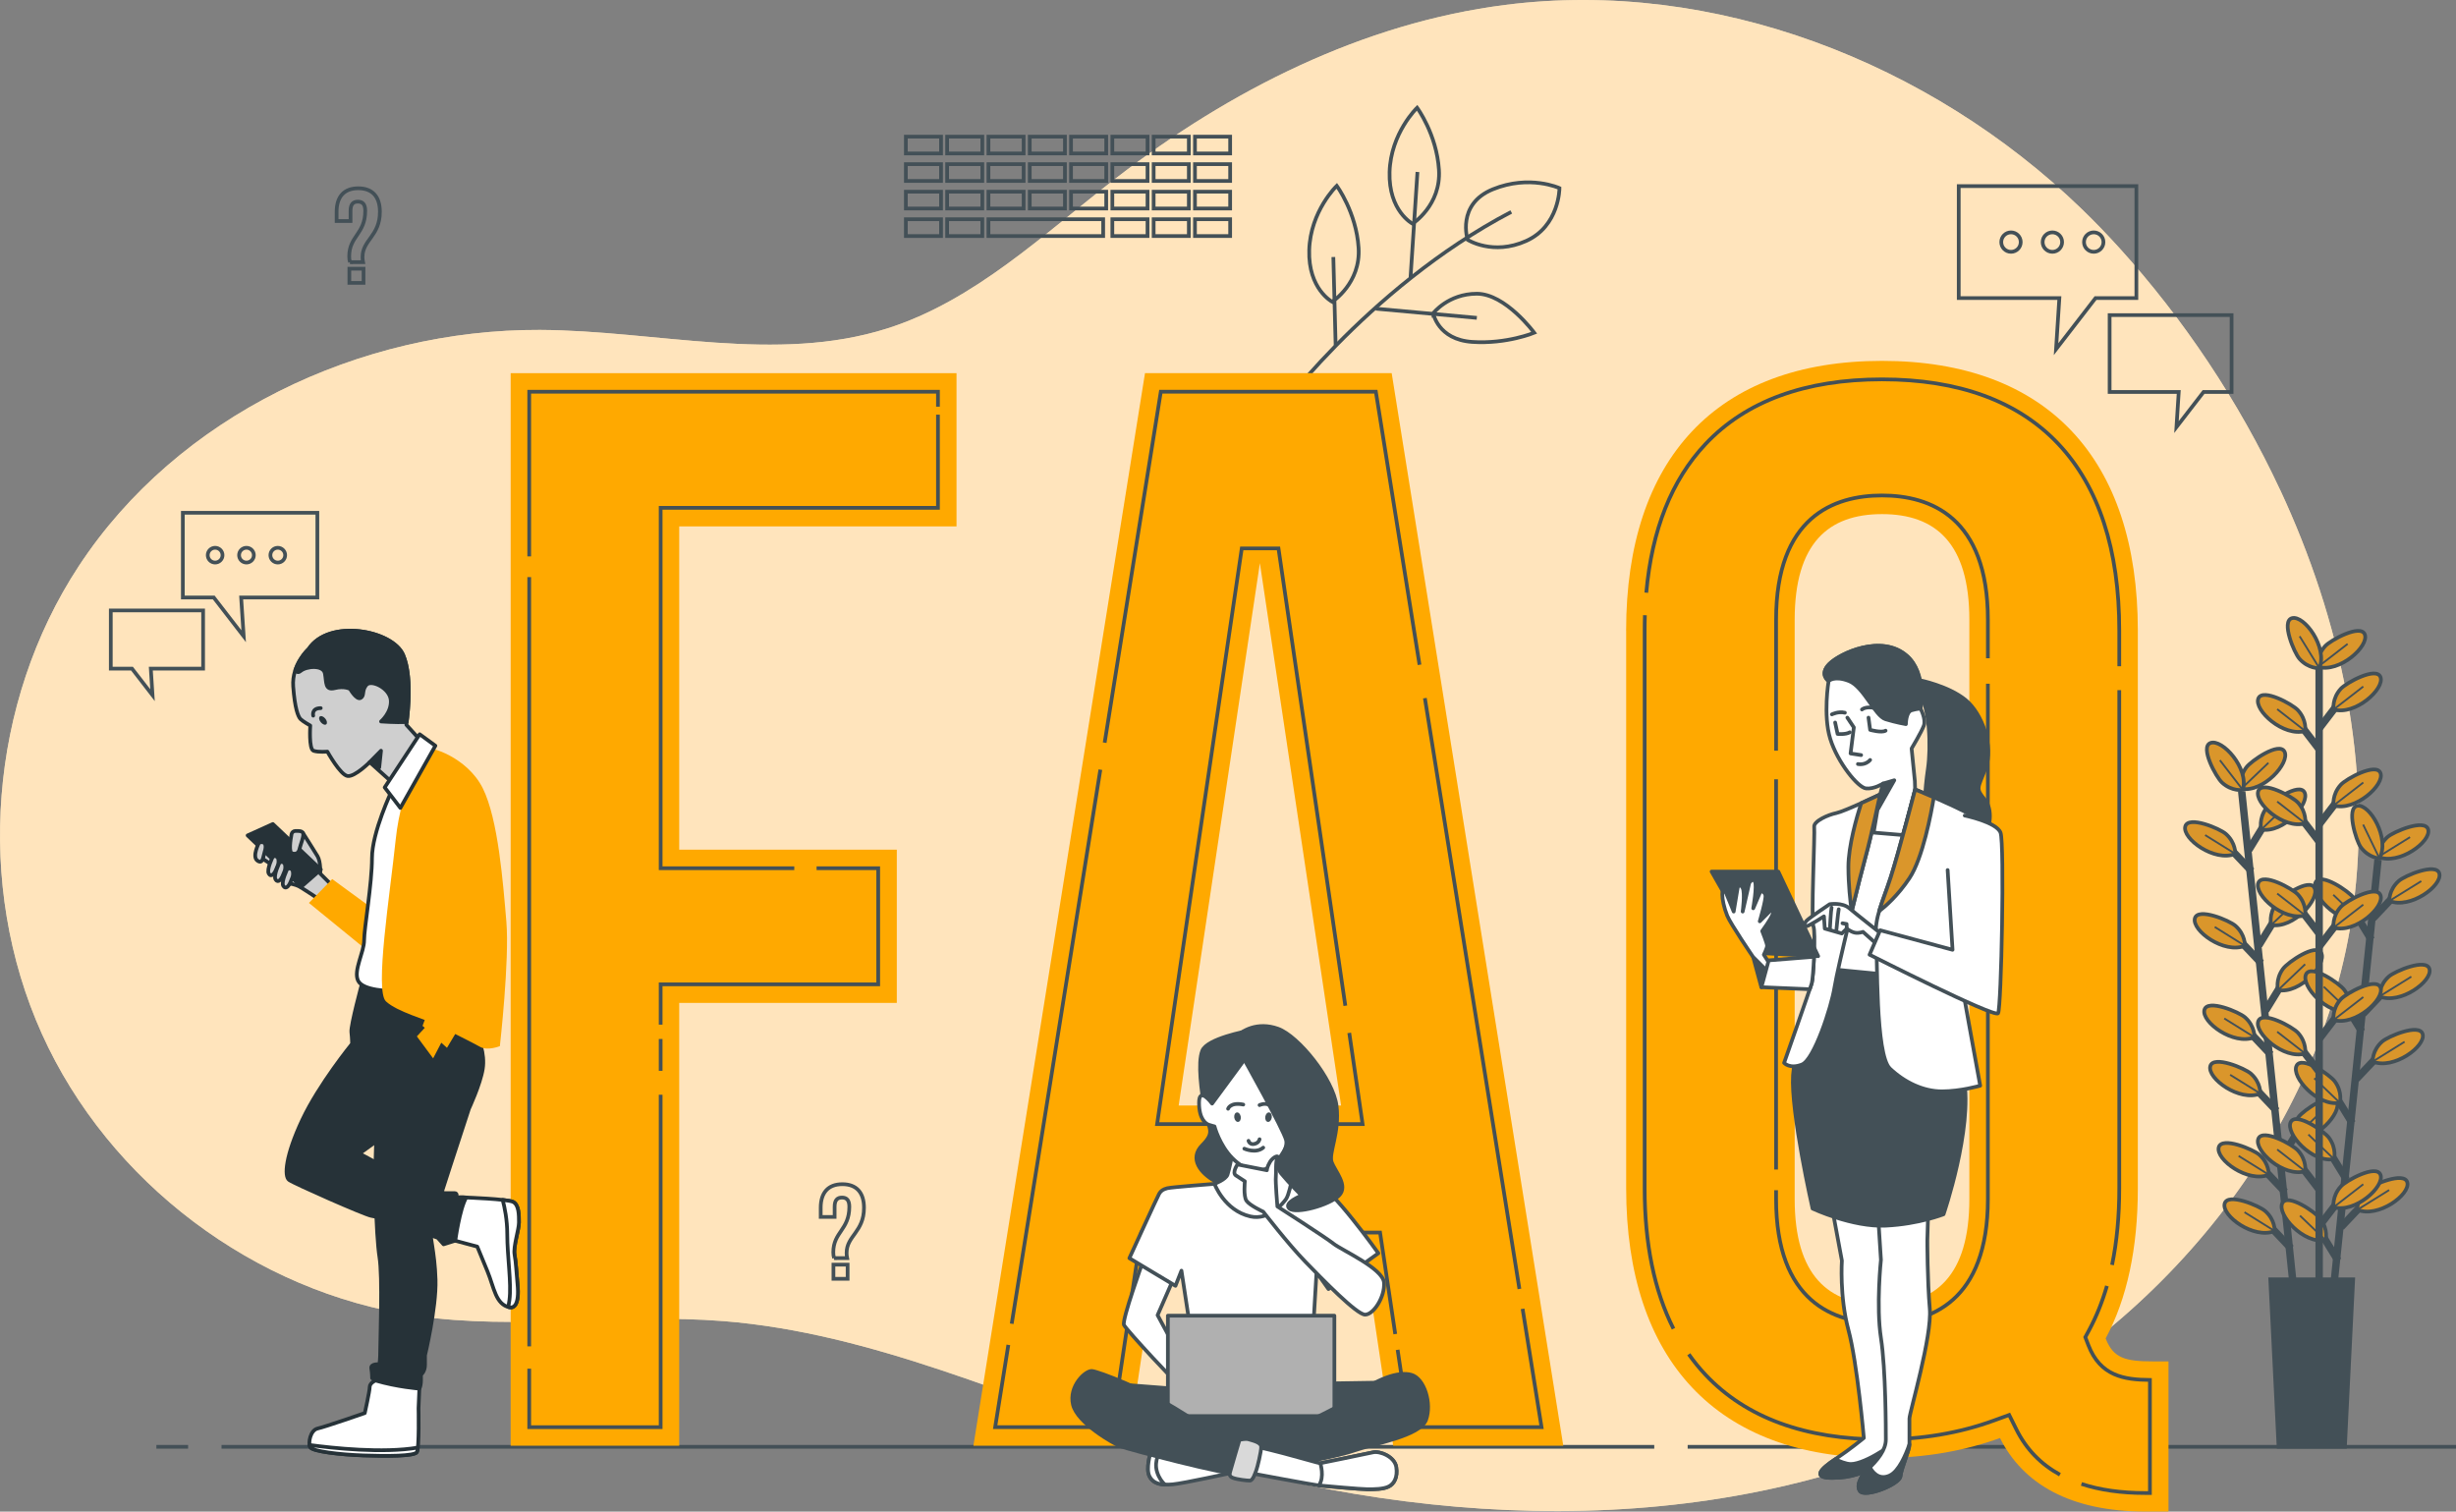 <?xml version="1.0" encoding="UTF-8"?>
<svg id="Layer_2" data-name="Layer 2" xmlns="http://www.w3.org/2000/svg" viewBox="0 0 661.68 407.22">
  <rect x="0" y="0" width="661.68" height="407.22" fill="#808080" stroke="none"/>
  <defs>
    <style>
      .cls-1, .cls-2, .cls-3, .cls-4, .cls-5, .cls-6, .cls-7, .cls-8, .cls-9, .cls-10, .cls-11 {
        stroke: #435057;
      }

      .cls-1, .cls-2, .cls-6, .cls-7, .cls-8, .cls-12, .cls-13, .cls-14, .cls-10, .cls-15 {
        stroke-linecap: round;
        stroke-linejoin: round;
      }

      .cls-1, .cls-3 {
        fill: #da962b;
      }

      .cls-2, .cls-16, .cls-11 {
        fill: #435057;
      }

      .cls-3, .cls-4, .cls-5, .cls-9, .cls-11 {
        stroke-miterlimit: 10;
      }

      .cls-4 {
        stroke-width: 2px;
      }

      .cls-4, .cls-5, .cls-6, .cls-9, .cls-14 {
        fill: none;
      }

      .cls-5 {
        stroke-width: .5px;
      }

      .cls-7 {
        fill: #d9d9d9;
      }

      .cls-8 {
        fill: #b0b0b0;
      }

      .cls-17 {
        opacity: .7;
      }

      .cls-17, .cls-18 {
        fill: #ffe5bd;
      }

      .cls-12, .cls-13, .cls-14, .cls-15 {
        stroke: #263238;
      }

      .cls-12, .cls-10 {
        fill: #fff;
      }

      .cls-13 {
        fill: #cfcfcf;
      }

      .cls-15, .cls-19 {
        fill: #263238;
      }

      .cls-20 {
        fill: #ffa900;
      }
    </style>
  </defs>
  <g id="Background_Simple" data-name="Background Simple">
    <g>
      <path class="cls-18" d="m614.3,131.99c-11.18-23.98-26.12-46.19-43.19-65.05-3.34-3.69-6.79-7.28-10.37-10.73C519.93,16.77,461.84-5.86,405.55,1.32c-38.41,4.9-74.24,22.99-104.88,46.67-19.58,15.13-38.08,33.02-61.66,40.5-29.91,9.49-62.17.54-93.54.39-48.52-.22-97.65,23.1-124.27,63.66-24.1,36.72-27.97,85.87-9.94,125.92,18.03,40.05,57.4,69.72,100.87,76.02,27.37,3.97,55.3-.78,82.87,1.43,40.25,3.23,77.64,21.01,116.08,33.37,69.98,22.5,148.75,26.53,215.3-4.69,54.76-25.69,99.27-78.92,107.56-139.74,5.24-38.48-3.37-77.97-19.63-112.87Z"/>
      <path class="cls-17" d="m614.3,131.99c-11.18-23.98-26.12-46.19-43.19-65.05-3.34-3.69-6.79-7.28-10.37-10.73C519.93,16.77,461.84-5.86,405.55,1.32c-38.41,4.9-74.24,22.99-104.88,46.67-19.58,15.13-38.08,33.02-61.66,40.5-29.91,9.49-62.17.54-93.54.39-48.52-.22-97.65,23.1-124.27,63.66-24.1,36.72-27.97,85.87-9.94,125.92,18.03,40.05,57.4,69.72,100.87,76.02,27.37,3.97,55.3-.78,82.87,1.43,40.25,3.23,77.64,21.01,116.08,33.37,69.98,22.5,148.75,26.53,215.3-4.69,54.76-25.69,99.27-78.92,107.56-139.74,5.24-38.48-3.37-77.97-19.63-112.87Z"/>
    </g>
  </g>
  <g id="Floor">
    <g>
      <line class="cls-9" x1="454.68" y1="389.77" x2="661.68" y2="389.77"/>
      <line class="cls-9" x1="59.68" y1="389.77" x2="445.68" y2="389.77"/>
      <line class="cls-9" x1="42.13" y1="389.77" x2="50.68" y2="389.77"/>
    </g>
  </g>
  <g id="Plants">
    <g>
      <g>
        <line class="cls-4" x1="603.95" y1="213.24" x2="617.87" y2="346.66"/>
        <g>
          <g>
            <line class="cls-4" x1="615.63" y1="321.13" x2="609.31" y2="314.46"/>
            <path class="cls-3" d="m611.23,316.46s.18-2.95-2.51-5.35c-1.62-1.45-10.15-5.03-10.96-2.03-.88,3.27,7.85,9.68,13.47,7.39Z"/>
            <line class="cls-5" x1="611.23" y1="316.46" x2="603.11" y2="311.4"/>
          </g>
          <g>
            <line class="cls-4" x1="617.21" y1="336.3" x2="610.9" y2="329.63"/>
            <path class="cls-3" d="m612.82,331.63s.18-2.95-2.51-5.35c-1.62-1.45-10.15-5.03-10.96-2.03-.88,3.27,7.85,9.68,13.47,7.39Z"/>
            <line class="cls-5" x1="612.82" y1="331.63" x2="604.7" y2="326.57"/>
          </g>
          <g>
            <line class="cls-4" x1="611.76" y1="284.1" x2="605.45" y2="277.43"/>
            <path class="cls-3" d="m607.37,279.43s.18-2.95-2.51-5.35c-1.62-1.45-10.15-5.03-10.96-2.03-.88,3.27,7.85,9.68,13.47,7.39Z"/>
            <line class="cls-5" x1="607.37" y1="279.43" x2="599.25" y2="274.37"/>
          </g>
          <g>
            <line class="cls-4" x1="613.35" y1="299.27" x2="607.03" y2="292.61"/>
            <path class="cls-3" d="m608.95,294.6s.18-2.95-2.51-5.35c-1.62-1.45-10.15-5.03-10.96-2.03-.88,3.27,7.85,9.68,13.47,7.39Z"/>
            <line class="cls-5" x1="608.95" y1="294.6" x2="600.83" y2="289.55"/>
          </g>
          <g>
            <line class="cls-4" x1="609.19" y1="259.45" x2="602.88" y2="252.78"/>
            <path class="cls-3" d="m604.8,254.78s.18-2.95-2.51-5.35c-1.62-1.45-10.15-5.03-10.96-2.03-.88,3.27,7.85,9.68,13.47,7.39Z"/>
            <line class="cls-5" x1="604.8" y1="254.78" x2="596.68" y2="249.72"/>
          </g>
          <g>
            <line class="cls-4" x1="606.61" y1="234.69" x2="600.29" y2="228.03"/>
            <path class="cls-3" d="m602.21,230.02s.18-2.95-2.51-5.35c-1.62-1.45-10.15-5.03-10.96-2.03-.88,3.27,7.85,9.68,13.47,7.39Z"/>
            <line class="cls-5" x1="602.21" y1="230.02" x2="594.09" y2="224.97"/>
          </g>
          <g>
            <line class="cls-4" x1="614.57" y1="312.15" x2="619.37" y2="304.32"/>
            <path class="cls-3" d="m617.9,306.67s-.79-2.85,1.35-5.76c1.29-1.75,8.89-7.02,10.3-4.25,1.54,3.01-5.68,11.09-11.65,10.01Z"/>
            <line class="cls-5" x1="617.9" y1="306.67" x2="625.21" y2="299.69"/>
          </g>
          <g>
            <line class="cls-4" x1="610.4" y1="272.22" x2="615.2" y2="264.39"/>
            <path class="cls-3" d="m613.73,266.74s-.79-2.85,1.35-5.76c1.29-1.75,8.89-7.02,10.3-4.25,1.54,3.01-5.68,11.09-11.65,10.01Z"/>
            <line class="cls-5" x1="613.73" y1="266.74" x2="621.04" y2="259.76"/>
          </g>
          <g>
            <line class="cls-4" x1="608.57" y1="254.67" x2="613.37" y2="246.84"/>
            <path class="cls-3" d="m611.9,249.19s-.79-2.85,1.35-5.76c1.29-1.75,8.89-7.02,10.3-4.25,1.54,3.01-5.68,11.09-11.65,10.01Z"/>
            <line class="cls-5" x1="611.9" y1="249.19" x2="619.21" y2="242.21"/>
          </g>
          <g>
            <line class="cls-4" x1="605.88" y1="228.95" x2="610.68" y2="221.12"/>
            <path class="cls-3" d="m609.22,223.47s-.79-2.85,1.35-5.76c1.29-1.75,8.89-7.02,10.3-4.25,1.54,3.01-5.68,11.09-11.65,10.01Z"/>
            <line class="cls-5" x1="609.22" y1="223.47" x2="616.53" y2="216.48"/>
            <path class="cls-3" d="m603.83,212.5s-.79-2.85,1.35-5.76c1.29-1.75,8.89-7.02,10.3-4.25,1.54,3.01-5.68,11.09-11.65,10.01Z"/>
            <line class="cls-5" x1="603.83" y1="212.5" x2="611.14" y2="205.51"/>
            <path class="cls-3" d="m604.25,212.8s-2.92.48-5.58-1.95c-1.61-1.46-6.05-9.58-3.15-10.69,3.16-1.21,10.44,6.81,8.73,12.64Z"/>
            <line class="cls-5" x1="604.25" y1="212.8" x2="598.07" y2="204.8"/>
          </g>
        </g>
      </g>
      <g>
        <line class="cls-4" x1="640.67" y1="231.61" x2="626.83" y2="365.04"/>
        <g>
          <g>
            <line class="cls-4" x1="629.89" y1="339.6" x2="625.08" y2="331.77"/>
            <path class="cls-3" d="m626.55,334.12s.78-2.85-1.36-5.76c-1.29-1.75-8.89-7.02-10.3-4.24-1.53,3.02,5.69,11.09,11.66,10Z"/>
            <line class="cls-5" x1="626.55" y1="334.12" x2="619.65" y2="327.5"/>
          </g>
          <g>
            <line class="cls-4" x1="633.73" y1="302.57" x2="628.93" y2="294.74"/>
            <path class="cls-3" d="m630.39,297.09s.78-2.85-1.36-5.76c-1.29-1.75-8.89-7.02-10.3-4.24-1.53,3.02,5.69,11.09,11.66,10Z"/>
            <line class="cls-5" x1="630.39" y1="297.09" x2="623.49" y2="290.47"/>
          </g>
          <g>
            <line class="cls-4" x1="632.16" y1="317.74" x2="627.35" y2="309.92"/>
            <path class="cls-3" d="m628.82,312.27s.78-2.85-1.36-5.76c-1.29-1.75-8.89-7.02-10.3-4.24-1.53,3.02,5.69,11.09,11.66,10Z"/>
            <line class="cls-5" x1="628.82" y1="312.27" x2="621.91" y2="305.64"/>
          </g>
          <g>
            <line class="cls-4" x1="636.29" y1="277.92" x2="631.48" y2="270.09"/>
            <path class="cls-3" d="m632.95,272.44s.78-2.85-1.36-5.76c-1.29-1.75-8.89-7.02-10.3-4.24-1.53,3.02,5.69,11.09,11.66,10Z"/>
            <line class="cls-5" x1="632.95" y1="272.44" x2="626.05" y2="265.82"/>
          </g>
          <g>
            <line class="cls-4" x1="638.86" y1="253.16" x2="634.05" y2="245.33"/>
            <path class="cls-3" d="m635.52,247.68s.78-2.85-1.36-5.76c-1.29-1.75-8.89-7.02-10.3-4.24-1.53,3.02,5.69,11.09,11.66,10Z"/>
            <line class="cls-5" x1="635.52" y1="247.68" x2="628.62" y2="241.06"/>
          </g>
          <g>
            <line class="cls-4" x1="630.7" y1="330.59" x2="637.01" y2="323.92"/>
            <path class="cls-3" d="m635.09,325.92s-.18-2.95,2.51-5.36c1.62-1.45,10.14-5.04,10.96-2.04.88,3.27-7.84,9.69-13.46,7.39Z"/>
            <line class="cls-5" x1="635.09" y1="325.92" x2="643.68" y2="320.59"/>
          </g>
          <g>
            <line class="cls-4" x1="634.84" y1="290.66" x2="641.15" y2="283.99"/>
            <path class="cls-3" d="m639.23,285.99s-.18-2.95,2.51-5.36c1.62-1.45,10.14-5.04,10.96-2.04.88,3.27-7.84,9.69-13.46,7.39Z"/>
            <line class="cls-5" x1="639.23" y1="285.99" x2="647.83" y2="280.65"/>
          </g>
          <g>
            <line class="cls-4" x1="636.66" y1="273.11" x2="642.97" y2="266.44"/>
            <path class="cls-3" d="m641.06,268.44s-.18-2.95,2.51-5.36c1.62-1.45,10.14-5.04,10.96-2.04.88,3.27-7.84,9.69-13.46,7.39Z"/>
            <line class="cls-5" x1="641.06" y1="268.44" x2="649.65" y2="263.11"/>
          </g>
          <g>
            <line class="cls-4" x1="639.33" y1="247.38" x2="645.64" y2="240.71"/>
            <path class="cls-3" d="m643.72,242.71s-.18-2.95,2.51-5.36c1.62-1.45,10.14-5.04,10.96-2.04.88,3.27-7.84,9.69-13.46,7.39Z"/>
            <line class="cls-5" x1="643.72" y1="242.71" x2="652.32" y2="237.38"/>
            <path class="cls-3" d="m640.71,230.86s-.18-2.95,2.51-5.36c1.62-1.45,10.14-5.04,10.96-2.04.88,3.27-7.84,9.69-13.46,7.39Z"/>
            <line class="cls-5" x1="640.71" y1="230.86" x2="649.3" y2="225.53"/>
            <path class="cls-3" d="m641.06,231.25s-2.95-.13-5.06-3.06c-1.27-1.76-3.95-10.62-.88-11.11,3.34-.53,8.81,8.81,5.94,14.17Z"/>
            <line class="cls-5" x1="641.06" y1="231.25" x2="636.66" y2="222.14"/>
          </g>
        </g>
      </g>
      <line class="cls-4" x1="624.81" y1="177.28" x2="624.81" y2="346.01"/>
      <g>
        <g>
          <line class="cls-4" x1="624.94" y1="320.64" x2="619.35" y2="313.36"/>
          <path class="cls-3" d="m621.05,315.54s.49-2.91-1.94-5.59c-1.46-1.61-9.57-6.06-10.69-3.16-1.21,3.16,6.8,10.44,12.63,8.74Z"/>
          <line class="cls-5" x1="621.05" y1="315.54" x2="613.51" y2="309.67"/>
        </g>
        <g>
          <line class="cls-4" x1="624.94" y1="288.93" x2="619.35" y2="281.65"/>
          <path class="cls-3" d="m621.05,283.83s.49-2.91-1.94-5.59c-1.46-1.61-9.57-6.06-10.69-3.16-1.21,3.16,6.8,10.44,12.63,8.74Z"/>
          <line class="cls-5" x1="621.05" y1="283.83" x2="613.51" y2="277.96"/>
        </g>
        <g>
          <line class="cls-4" x1="624.94" y1="251.7" x2="619.35" y2="244.42"/>
          <path class="cls-3" d="m621.05,246.6s.49-2.91-1.94-5.59c-1.46-1.61-9.57-6.06-10.69-3.16-1.21,3.16,6.8,10.44,12.63,8.74Z"/>
          <line class="cls-5" x1="621.05" y1="246.6" x2="613.51" y2="240.73"/>
        </g>
        <g>
          <line class="cls-4" x1="624.94" y1="226.92" x2="619.35" y2="219.63"/>
          <path class="cls-3" d="m621.05,221.82s.49-2.91-1.94-5.59c-1.46-1.61-9.57-6.06-10.69-3.16-1.21,3.16,6.8,10.44,12.63,8.74Z"/>
          <line class="cls-5" x1="621.05" y1="221.82" x2="613.51" y2="215.95"/>
        </g>
        <g>
          <line class="cls-4" x1="624.94" y1="202.03" x2="619.35" y2="194.74"/>
          <path class="cls-3" d="m621.05,196.93s.49-2.91-1.94-5.59c-1.46-1.61-9.57-6.06-10.69-3.16-1.21,3.16,6.8,10.44,12.63,8.74Z"/>
          <line class="cls-5" x1="621.05" y1="196.93" x2="613.51" y2="191.05"/>
        </g>
        <g>
          <line class="cls-4" x1="624.82" y1="330.32" x2="630.4" y2="323.04"/>
          <path class="cls-3" d="m628.7,325.22s-.49-2.91,1.94-5.59c1.46-1.61,9.57-6.06,10.69-3.16,1.21,3.16-6.8,10.44-12.63,8.74Z"/>
          <line class="cls-5" x1="628.7" y1="325.22" x2="636.7" y2="319.03"/>
        </g>
        <g>
          <line class="cls-4" x1="624.82" y1="279.89" x2="630.4" y2="272.61"/>
          <path class="cls-3" d="m628.7,274.79s-.49-2.91,1.94-5.59c1.46-1.61,9.57-6.06,10.69-3.16,1.21,3.16-6.8,10.44-12.63,8.74Z"/>
          <line class="cls-5" x1="628.7" y1="274.79" x2="636.7" y2="268.6"/>
        </g>
        <g>
          <line class="cls-4" x1="624.82" y1="255" x2="630.4" y2="247.72"/>
          <path class="cls-3" d="m628.7,249.9s-.49-2.91,1.94-5.59c1.46-1.61,9.57-6.06,10.69-3.16,1.21,3.16-6.8,10.44-12.63,8.74Z"/>
          <line class="cls-5" x1="628.7" y1="249.9" x2="636.7" y2="243.71"/>
        </g>
        <g>
          <line class="cls-4" x1="624.82" y1="222.1" x2="630.4" y2="214.82"/>
          <path class="cls-3" d="m628.7,217s-.49-2.91,1.94-5.59c1.46-1.61,9.57-6.06,10.69-3.16,1.21,3.16-6.8,10.44-12.63,8.74Z"/>
          <line class="cls-5" x1="628.7" y1="217" x2="636.7" y2="210.81"/>
        </g>
        <g>
          <line class="cls-4" x1="624.82" y1="196.24" x2="630.4" y2="188.95"/>
          <path class="cls-3" d="m628.7,191.14s-.49-2.91,1.94-5.59c1.46-1.61,9.57-6.06,10.69-3.16,1.21,3.16-6.8,10.44-12.63,8.74Z"/>
          <line class="cls-5" x1="628.7" y1="191.14" x2="636.7" y2="184.95"/>
          <path class="cls-3" d="m624.48,179.66s-.49-2.91,1.94-5.59c1.46-1.61,9.57-6.06,10.69-3.16,1.21,3.16-6.8,10.44-12.63,8.74Z"/>
          <line class="cls-5" x1="624.48" y1="179.66" x2="632.48" y2="173.47"/>
          <path class="cls-3" d="m624.87,180.01s-2.95.18-5.35-2.52c-1.45-1.62-5.02-10.15-2.02-10.96,3.27-.88,9.67,7.86,7.37,13.48Z"/>
          <line class="cls-5" x1="624.87" y1="180.01" x2="619.56" y2="171.41"/>
        </g>
      </g>
      <polygon class="cls-11" points="631.75 389.77 613.88 389.77 611.64 344.64 633.98 344.64 631.75 389.77"/>
    </g>
  </g>
  <g id="Graphics">
    <g>
      <g>
        <rect class="cls-9" x="244.05" y="36.81" width="9.48" height="4.53"/>
        <rect class="cls-9" x="255.17" y="36.81" width="9.48" height="4.53"/>
        <rect class="cls-9" x="266.3" y="36.81" width="9.48" height="4.53"/>
        <rect class="cls-9" x="277.43" y="36.81" width="9.48" height="4.53"/>
        <rect class="cls-9" x="288.55" y="36.81" width="9.48" height="4.53"/>
        <rect class="cls-9" x="299.68" y="36.81" width="9.48" height="4.53"/>
        <rect class="cls-9" x="310.81" y="36.81" width="9.48" height="4.53"/>
        <rect class="cls-9" x="321.94" y="36.81" width="9.48" height="4.53"/>
        <rect class="cls-9" x="244.05" y="44.22" width="9.48" height="4.53"/>
        <rect class="cls-9" x="255.17" y="44.22" width="9.48" height="4.53"/>
        <rect class="cls-9" x="266.3" y="44.22" width="9.48" height="4.53"/>
        <rect class="cls-9" x="277.43" y="44.22" width="9.48" height="4.53"/>
        <rect class="cls-9" x="288.55" y="44.22" width="9.48" height="4.53"/>
        <rect class="cls-9" x="299.68" y="44.22" width="9.48" height="4.53"/>
        <rect class="cls-9" x="310.81" y="44.22" width="9.48" height="4.53"/>
        <rect class="cls-9" x="321.94" y="44.22" width="9.48" height="4.53"/>
        <rect class="cls-9" x="244.05" y="51.64" width="9.48" height="4.53"/>
        <rect class="cls-9" x="255.17" y="51.64" width="9.48" height="4.53"/>
        <rect class="cls-9" x="266.3" y="51.64" width="9.48" height="4.53"/>
        <rect class="cls-9" x="277.43" y="51.64" width="9.48" height="4.53"/>
        <rect class="cls-9" x="288.55" y="51.64" width="9.48" height="4.53"/>
        <rect class="cls-9" x="299.68" y="51.64" width="9.48" height="4.53"/>
        <rect class="cls-9" x="310.81" y="51.64" width="9.48" height="4.53"/>
        <rect class="cls-9" x="321.94" y="51.64" width="9.48" height="4.53"/>
        <rect class="cls-9" x="244.05" y="59.06" width="9.48" height="4.53"/>
        <rect class="cls-9" x="255.17" y="59.06" width="9.48" height="4.53"/>
        <rect class="cls-9" x="266.3" y="59.06" width="30.91" height="4.53"/>
        <rect class="cls-9" x="299.68" y="59.06" width="9.48" height="4.53"/>
        <rect class="cls-9" x="310.81" y="59.06" width="9.48" height="4.53"/>
        <rect class="cls-9" x="321.94" y="59.06" width="9.48" height="4.53"/>
      </g>
      <g>
        <path class="cls-9" d="m342.11,113.71s25.74-36.03,65.04-56.62"/>
        <line class="cls-9" x1="380.01" y1="74.87" x2="381.88" y2="46.33"/>
        <line class="cls-9" x1="370.66" y1="83.16" x2="397.88" y2="85.63"/>
        <path class="cls-9" d="m380.56,60.27s-6.49-3.4-6.19-13.92c.31-10.51,7.42-17.32,7.42-17.32,0,0,5.26,7.11,5.88,16.7.62,9.59-7.11,14.53-7.11,14.53Z"/>
        <path class="cls-9" d="m358.91,81.3s-6.49-3.4-6.19-13.92c.31-10.51,7.42-17.32,7.42-17.32,0,0,5.26,7.11,5.88,16.7s-7.11,14.53-7.11,14.53Z"/>
        <path class="cls-9" d="m386.13,84.39s4.02-5.26,11.75-5.26,15.46,10.51,15.46,10.51c0,0-7.42,3.09-16.7,2.47-9.28-.62-10.51-7.73-10.51-7.73Z"/>
        <path class="cls-9" d="m395.4,64.6s-3.09-9.59,6.8-13.61c9.9-4.02,17.94-.31,17.94-.31,0,0,0,10.21-8.97,14.23-8.97,4.02-15.77-.31-15.77-.31Z"/>
        <line class="cls-9" x1="359.84" y1="93.05" x2="359.22" y2="69.24"/>
      </g>
      <g>
        <polygon class="cls-9" points="575.57 50.14 527.71 50.14 527.71 80.3 554.82 80.3 553.93 94.07 564.57 80.3 575.57 80.3 575.57 50.14"/>
        <polygon class="cls-9" points="601.22 84.89 568.36 84.89 568.36 105.6 586.98 105.6 586.37 115.05 593.67 105.6 601.22 105.6 601.22 84.89"/>
        <g>
          <path class="cls-9" d="m544.41,65.22c0,1.45-1.17,2.62-2.62,2.62s-2.62-1.17-2.62-2.62,1.17-2.62,2.62-2.62,2.62,1.17,2.62,2.62Z"/>
          <path class="cls-9" d="m555.56,65.22c0,1.45-1.17,2.62-2.62,2.62s-2.62-1.17-2.62-2.62,1.17-2.62,2.62-2.62,2.62,1.17,2.62,2.62Z"/>
          <path class="cls-9" d="m566.7,65.22c0,1.45-1.17,2.62-2.62,2.62s-2.62-1.17-2.62-2.62,1.17-2.62,2.62-2.62,2.62,1.17,2.62,2.62Z"/>
        </g>
      </g>
      <g>
        <polygon class="cls-9" points="49.26 138.14 85.5 138.14 85.5 160.97 64.97 160.97 65.65 171.4 57.59 160.97 49.26 160.97 49.26 138.14"/>
        <polygon class="cls-9" points="29.85 164.45 54.72 164.45 54.72 180.13 40.63 180.13 41.09 187.28 35.56 180.13 29.85 180.13 29.85 164.45"/>
        <g>
          <circle class="cls-9" cx="74.84" cy="149.56" r="1.99"/>
          <circle class="cls-9" cx="66.4" cy="149.56" r="1.99"/>
          <circle class="cls-9" cx="57.96" cy="149.56" r="1.99"/>
        </g>
      </g>
      <path class="cls-9" d="m94.3,70.63c-.14-.43-.22-.9-.22-1.55,0-5.51,4.32-6.01,4.32-12.28,0-1.8-.72-2.48-1.98-2.48s-1.98.68-1.98,2.48v2.74h-3.75v-2.48c0-4.03,1.98-6.34,5.83-6.34s5.83,2.3,5.83,6.34c0,6.55-4.68,7.56-4.68,12.17,0,.47.04.94.14,1.4h-3.53Zm3.64,1.76v3.82h-3.82v-3.82h3.82Z"/>
      <path class="cls-9" d="m224.72,338.93c-.14-.43-.22-.9-.22-1.55,0-5.51,4.32-6.01,4.32-12.28,0-1.8-.72-2.48-1.98-2.48s-1.98.68-1.98,2.48v2.74h-3.75v-2.48c0-4.03,1.98-6.34,5.83-6.34s5.83,2.3,5.83,6.34c0,6.55-4.68,7.56-4.68,12.17,0,.47.04.94.14,1.4h-3.53Zm3.64,1.76v3.82h-3.82v-3.82h3.82Z"/>
    </g>
  </g>
  <g id="Letters">
    <g>
      <path class="cls-20" d="m182.99,228.9h58.62v41.28h-58.62v119.29h-45.41V100.53h120.12v41.28h-74.71v87.1Z"/>
      <polyline class="cls-9" points="252.7 111.71 252.7 136.81 177.99 136.81 177.99 233.9 213.99 233.9"/>
      <polyline class="cls-9" points="142.58 149.89 142.58 105.53 252.7 105.53 252.7 109.56"/>
      <line class="cls-9" x1="142.58" y1="362.71" x2="142.58" y2="155.47"/>
      <polyline class="cls-9" points="177.99 294.92 177.99 384.48 142.58 384.48 142.58 368.72"/>
      <line class="cls-9" x1="177.99" y1="279.9" x2="177.99" y2="288.48"/>
      <polyline class="cls-9" points="220 233.9 236.6 233.9 236.6 265.18 177.99 265.18 177.99 276.04"/>
      <path class="cls-20" d="m421.17,389.47h-45.82l-7.84-52.42h-55.73l-7.84,52.42h-41.69l46.23-288.95h66.46l46.23,288.95Zm-103.61-91.64h43.75l-21.88-146.12-21.88,146.12Z"/>
      <path class="cls-9" d="m272.57,356.61l23.88-149.27m79.45,152.05l-4.09-27.34h-64.34l-7.84,52.42h-31.52l3.55-22.16m138.55-9.71l5.1,31.87h-35.65l-3.12-20.83m7.34-175.56l25.47,159.16m-111.74-147.16l15.13-94.56h57.93l11.77,73.57m-19.99,91.86l-18.01-123.21h-9.89l-22.81,155.09h55.36l-3.59-24.56"/>
      <path class="cls-20" d="m438.1,169.87c0-46.23,24.35-72.65,68.93-72.65s68.93,26.42,68.93,72.65v150.25c0,16.1-2.89,29.72-8.67,40.45,2.06,5.37,5.37,6.19,12.8,6.19h4.13v40.45h-6.19c-20.23,0-33.02-7.43-39.21-19.81-9.08,3.3-19.81,5.37-31.78,5.37-44.58,0-68.93-26.42-68.93-72.65v-150.25Zm45.41,153.14c0,20.64,9.08,28.48,23.53,28.48s23.53-7.84,23.53-28.48v-156.03c0-20.64-9.08-28.48-23.53-28.48s-23.53,7.84-23.53,28.48v156.03Z"/>
      <path class="cls-9" d="m554.98,397.28c-5.16-2.83-9.07-6.87-11.69-12.1l-1.99-3.99-4.19,1.52c-9.24,3.36-19.36,5.07-30.08,5.07-20.67,0-36.66-5.86-47.54-17.42-1.62-1.72-3.12-3.56-4.51-5.52m112.65-18.41c-1.24,4.28-2.82,8.21-4.73,11.78l-1.09,2.02.82,2.14c3.2,8.33,9.62,9.33,16.59,9.39v30.46h-1.19c-6.57,0-12.33-.82-17.26-2.45m10.19-213.84v134.19c0,7.5-.65,14.4-1.94,20.65m-125.49-181.1c1.49-16.92,6.84-30.37,15.96-40.05,10.88-11.56,26.88-17.42,47.54-17.42s36.66,5.86,47.54,17.42c10.87,11.55,16.39,28.45,16.39,50.23v9.63m-120.1,178.48c-5.16-10.21-7.77-22.88-7.77-37.85v-150.25c0-1.39.02-2.77.07-4.12m35.34,154.91v2.35c0,27.67,15.51,33.48,28.53,33.48s28.53-5.81,28.53-33.48v-138.8m-57.06,25.74v105.12m57.06-137.73v-10.37c0-27.67-15.51-33.48-28.53-33.48s-28.53,5.81-28.53,33.48v35.26"/>
    </g>
  </g>
  <g id="Character_4" data-name="Character 4">
    <g>
      <path class="cls-2" d="m517.2,183.25s7.67,1.53,12.28,5.26c4.6,3.73,7.67,12.71,5.48,18.41-2.19,5.7-2.78,5.33-.15,8.62,2.63,3.29.44,8.99.44,8.99l-16.88-5.26s.15-6.21,1.03-12.13.44-16.88-2.19-19.95v-3.95Z"/>
      <g>
        <path class="cls-10" d="m493.38,324.27l2.85,15.34s-.66,9.65,1.75,18.63c2.41,8.99,4.16,29.15,4.16,29.15,0,0-3.73,3.07-7.67,5.7-3.95,2.63-6.36,5.04-.88,5.04s8.33-1.53,11.62-2.85c3.29-1.32,5.92-1.97,5.92-3.73s-1.75-8.99-1.75-8.99c0,0,.66-25.65.66-33.98s-1.53-14.25-1.53-14.25v-8.33l-15.13-1.75Z"/>
        <path class="cls-2" d="m505.22,395.29c3.29-1.32,5.92-1.97,5.92-3.73,0-.51-.15-1.5-.36-2.63-1.55.77-3.32,1.69-4.46,2.41-2.41,1.53-5.7,3.07-7.67,3.07-1.32,0-3.13-.78-4.18-1.3-3.94,2.63-6.33,5.03-.86,5.03s8.33-1.53,11.62-2.85Z"/>
      </g>
      <g>
        <path class="cls-10" d="m506.09,329.09l.66,10.3s-1.32,12.49,0,21.04c1.32,8.55,1.32,24.77,1.32,27.4s-1.97,5.48-5.48,8.55c0,0-2.85,3.29-1.53,5.26,1.32,1.97,10.74-1.75,10.96-3.95.22-2.19,2.41-7.01,2.41-8.55v-7.01c0-1.53,6.14-22.14,5.48-29.59-.66-7.45-.66-18.41-.66-18.41l.22-7.67s-9.64,3.07-13.37,2.63Z"/>
        <path class="cls-2" d="m509.16,397.48c-3.21,1.51-4.96-1.37-5.38-2.2-.38.36-.78.73-1.2,1.1,0,0-2.85,3.29-1.53,5.26,1.32,1.97,10.74-1.75,10.96-3.95.22-2.19,2.41-7.01,2.41-8.55h0c-1.02,2.91-2.87,7.2-5.26,8.33Z"/>
      </g>
      <path class="cls-2" d="m492.06,261.36s-8.33,18.41-8.99,28.28,5.26,35.95,5.26,35.95c0,0,10.74,5.04,19.73,4.6,8.99-.44,15.56-3.07,15.56-3.07,0,0,7.89-23.02,5.48-36.61-2.41-13.59-8.33-27.62-8.33-27.62l-28.06-3.51-.66,1.97Z"/>
      <path class="cls-10" d="m505,214.89s3.73-2.19,6.58-2.19h4.38s1.97,7.89,1.97,8.77-8.33,41.21-8.33,41.21l-15.78-1.53s0-25.43,2.19-33.1c2.19-7.67,8.99-13.15,8.99-13.15Z"/>
      <g>
        <path class="cls-10" d="m492.65,183.47s-1.53,9.21.44,15.56c1.97,6.36,7.45,13.15,9.65,13.37,2.19.22,4.6-1.32,4.6-1.32l-.81,2.92-1.75,10.3,7.89.66s3.29-11.62,3.29-12.28-.07-2.26-.07-2.26l-.88-8.77s2.63-4.38,3.29-6.14-.88-4.6-.88-4.6c0,0,1.58-9.47-3.73-14.25-6.58-5.92-17.97-.66-20.82,2.19-2.85,2.85-.22,4.6-.22,4.6Z"/>
        <polygon class="cls-2" points="507.34 211.09 510.35 210.2 506.03 217.82 507.34 211.09"/>
        <path class="cls-2" d="m513.7,176.67c-7.01-5.92-17.97-.66-20.82,2.19-2.85,2.85-.22,4.6-.22,4.6,0,0,1.53-1.53,5.48,0,3.95,1.53,7.01,9.43,9.86,10.3,2.85.88,5.48,1.32,5.48,1.32,0,0,0-3.29,1.53-3.73,1.53-.44,2.41-.44,2.41-.44,0,0,1.73-9.65-3.73-14.25Z"/>
        <polyline class="cls-6" points="497.7 193.33 499.45 195.96 498.57 202.98 501.42 203.42"/>
        <path class="cls-6" d="m500.55,205.83s1.97.44,3.29-1.1"/>
        <path class="cls-6" d="m494.41,194.65l.66,3.07s2.19.22,3.29-.44"/>
        <path class="cls-6" d="m503.4,193.33l.44,3.29s3.07.88,4.16.22"/>
        <path class="cls-6" d="m493.53,192.45s1.75-.88,3.51-.44"/>
        <path class="cls-6" d="m501.64,191.14s.88-.88,3.29-.44"/>
      </g>
      <path class="cls-10" d="m506.53,214.01s-9.64,4.6-11.84,5.04c-2.19.44-6.14,2.19-5.92,3.73s-.88,25.21-.22,26.74,0,13.81-.44,15.34-7.45,21.48-7.45,21.48c0,0,1.53,1.75,4.82.44,3.29-1.32,7.89-15.34,8.77-20.82.88-5.48,6.8-29.59,8.33-35.07,1.53-5.48,3.95-16.88,3.95-16.88Z"/>
      <path class="cls-10" d="m515.96,212.69s-4.38,16.88-6.58,23.67c-2.19,6.8-4.38,10.74-3.95,16,.44,5.26-.22,31.78,3.73,35.51,3.95,3.73,8.99,6.14,14.03,6.14s10.3-1.53,10.3-1.53c0,0-6.14-33.54-6.14-34.42s9.64-31.78,9.43-34.42c-.22-2.63-20.82-10.96-20.82-10.96Z"/>
      <path class="cls-1" d="m497.98,233.52c0,4.77.51,9.28.89,12.01,1.55-6.36,3.04-12.26,3.71-14.64,1.53-5.48,3.95-16.88,3.95-16.88,0,0-2.41,1.15-5.1,2.36-1.19,3.71-3.45,11.5-3.45,17.15Z"/>
      <path class="cls-1" d="m515.96,212.69s-4.38,16.88-6.58,23.67c-1.17,3.64-2.34,6.46-3.11,9.11,1.66-1.27,5.01-4.17,8.16-8.89,3.6-5.4,5.87-17.58,6.56-21.78-2.9-1.26-5.03-2.12-5.03-2.12Z"/>
      <path class="cls-2" d="m476.72,259.6l-2.19,6.36-2.19-8.11s2.85-.66,4.38,1.75Z"/>
      <g>
        <polygon class="cls-2" points="461.13 234.8 473.62 256.72 489.84 257.59 479.1 234.8 461.13 234.8"/>
        <path class="cls-10" d="m472.34,257.85s-6.14-8.99-7.01-11.18c-.88-2.19-1.32-4.38-1.32-5.7s.44-1.75,1.1-.22c.66,1.53,1.97,4.82,1.97,4.82l1.1-6.58s.66-1.1,1.32.22c.66,1.32,0,6.36,0,6.36l1.75-7.67s.88-1.53,1.53-.44-.44,7.23-.44,7.23l1.97-4.6s1.1,0,1.32,1.1c.22,1.1-1.53,7.01-1.53,7.01l2.85-2.85s1.1-.44.66.88c-.44,1.32-2.85,4.6-2.85,4.6,0,0,1.32,3.29,1.32,3.95s-.88,2.41-.88,2.41l1.53,2.41-.88,1.75-3.51-3.51Z"/>
      </g>
      <path class="cls-10" d="m488.12,264.86c.21-.73.46-3.85.61-7.11l-12.22.97-1.97,7.23,13.05.55c.28-.84.48-1.43.54-1.65Z"/>
      <g>
        <g>
          <path class="cls-10" d="m506.75,251.49s-7.09-5.58-8.52-6.81c-1.93-1.65-5.29-1.09-5.29-1.09,0,0-5.26,3.51-6.14,4.38s-.88,1.75,0,1.53,4.6-2.63,4.6-2.63l.22,3.29,4.6,1.32,1.32-1.32s1.1.88,2.19,1.1c1.1.22,2.19-.22,2.19-.22l4.16,3.73.66-3.29Z"/>
          <path class="cls-10" d="m529.33,219.71s8.55,1.75,9.64,4.6c1.1,2.85.22,47.35-.66,48.66-.88,1.32-34.63-15.78-34.63-15.78l2.85-6.58,19.51,5.26-1.32-21.48"/>
        </g>
        <path class="cls-6" d="m492.99,250.39s.28-5.24.46-5.88"/>
        <path class="cls-6" d="m494.74,250.66s.46-4.87.64-5.7"/>
        <polyline class="cls-6" points="497.54 250.18 497.5 248.92 496.39 248.73"/>
      </g>
    </g>
  </g>
  <g id="Character_3" data-name="Character 3">
    <g>
      <g>
        <path class="cls-10" d="m309.96,391.41s-1.32,4.24-.29,6.28c1.02,2.05,3.21,2.48,6.28,2.19,3.07-.29,14.91-2.92,16.51-3.22,1.61-.29,3.51-1.02,3.51-1.02,0,0-6.58-2.19-11.84-3.07-5.26-.88-13.15-2.34-13.15-2.34l-1.02,1.17Z"/>
        <path class="cls-10" d="m310.99,390.25l-1.02,1.17s-1.32,4.24-.29,6.28c.77,1.54,2.19,2.17,4.16,2.26-.76-.72-1.62-1.82-2.11-3.43-.95-3.11.85-5.58,1.13-5.94-1.14-.21-1.86-.34-1.86-.34Z"/>
      </g>
      <path class="cls-2" d="m320.63,357.66l-5.26,16.37-17.1-1.32s10.38,9.79,17.97,14.32c7.6,4.53,21.34,8.77,29.96,6.72,8.62-2.05,29.52-21.34,29.52-21.34l-18.27.29-3.8-15.49-33.03.44Z"/>
      <g>
        <path class="cls-2" d="m335.98,277.79s-10.74,1.97-12.06,5.26c-1.32,3.29-.22,10.96.66,16,.88,5.04,3.07,5.7-.66,9.43s-.22,7.67,3.29,9.65c3.51,1.97,8.33-.66,9.43-2.85"/>
        <path class="cls-10" d="m307.92,339.83s-5.7,15.78-5.11,17.1c.58,1.32,15.05,16.81,15.49,16.81s2.78,1.46,3.51,1.46.88,0,1.32-.15c.44-.15,2.48-.29,2.48-.29l1.61,1.46,5.26-.58s-3.36-4.53-4.82-5.11c-1.46-.58-7.75-1.32-7.75-1.32l-8.04-14.91,4.09-9.35-8.04-5.11Z"/>
        <path class="cls-10" d="m327.21,318.93s-11.54.88-12.71,1.17c-1.17.29-1.75.73-2.19,1.46s-8.04,17.39-8.04,17.39l12.42,7.45,1.61-4.09,2.34,15.34h33.17l.88-14.91,3.22,4.53,13.44-9.65s-13.01-18.27-16.66-18.71c-3.65-.44-27.47,0-27.47,0Z"/>
        <path class="cls-10" d="m331.88,311.48s-.73,3.65-1.17,4.97c-.44,1.32-3.51,2.48-3.51,2.48,0,0,2.63,7.16,9.64,8.77,5.14,1.18,8.91-3.65,9.64-4.68.73-1.02,1.46-4.68,1.46-4.68,0,0-3.21-2.78-3.36-3.36s-.44-2.99-.44-2.99c0,0-7.89,1.53-12.27-.52Z"/>
        <g>
          <path class="cls-10" d="m335.1,285.69l-8.55,11.62s-3.51-4.82-3.51-.22,1.97,5.7,2.63,5.92c.66.22,1.53.44,1.53.44,0,0,1.32,5.04,4.82,8.55s7.01,4.16,10.08,2.41c3.07-1.75,5.26-7.23,5.26-7.23,0,0,2.19-7.23,1.75-10.74-.44-3.51-10.52-12.06-14.03-10.74Z"/>
          <path class="cls-16" d="m334.28,300.83c.11.7-.2,1.33-.68,1.41-.48.07-.96-.44-1.07-1.14s.2-1.33.68-1.41.96.44,1.07,1.14Z"/>
          <path class="cls-16" d="m340.88,300.83c-.11.7.2,1.33.68,1.41.48.07.96-.44,1.07-1.14s-.2-1.33-.68-1.41-.96.44-1.07,1.14Z"/>
          <path class="cls-6" d="m336.37,307.33s.28,1.13,1.56.85,1.41-1.27,1.41-1.27"/>
          <path class="cls-6" d="m335.24,309.45s3.11,1.41,5.09-.28"/>
          <path class="cls-6" d="m330.86,298.7s.57-1.84,4.1-1.13"/>
          <path class="cls-6" d="m339.34,297.71s1.41-.71,2.69,0"/>
        </g>
        <path class="cls-2" d="m334.88,284.81s10.96,19.51,11.62,22.36c.66,2.85-3.51,6.36-1.32,8.99,2.19,2.63,5.48,5.92,5.48,5.92,0,0-5.04,1.97-3.29,3.51,1.75,1.53,10.74-.88,13.37-3.51,2.63-2.63-1.1-6.58-1.97-8.99-.88-2.41,2.19-7.89,1.32-15.13-.88-7.23-10.3-18.85-15.78-20.82-5.48-1.97-9.86.44-11.62,2.63"/>
        <path class="cls-10" d="m333.4,313.7s-1.56,2.26-.42,2.97c1.13.71,2.4,1.56,2.4,1.56,0,0-.42,3.96.42,5.23.85,1.27,4.53,2.97,4.53,2.97,0,0,6.65,8.63,11.32,13.44,4.67,4.81,13.86,14.29,16.13,14.29s5.38-4.81,5.09-8.63c-.28-3.82-11.46-8.77-13.58-10.47-2.12-1.7-15.14-10.04-15.14-10.04,0,0-.57-6.65-.42-8.06s-.14-3.96.42-4.95c.57-.99-1.13-.42-1.98.99-.85,1.41-.85,2.26-.85,2.26l-7.92-1.56Z"/>
      </g>
      <rect class="cls-8" x="314.64" y="354.44" width="44.86" height="27.04"/>
      <path class="cls-2" d="m337.44,389.51s21.63-8.91,27.47-13.44c5.85-4.53,11.84-6.72,15.34-5.7,3.51,1.02,5.55,7.75,3.95,12.13-1.61,4.38-14.18,6.43-19.58,8.33-5.41,1.9-21.92,4.68-21.92,4.68l-7.6-4.24,2.34-1.75Z"/>
      <g>
        <path class="cls-10" d="m338.9,389.81s5.7,1.32,10.81,2.78c5.11,1.46,5.99,1.61,5.99,1.61,0,0,12.28-2.48,14.18-2.92,1.9-.44,5.85,1.17,6.28,3.95.44,2.78-.58,4.53-2.05,5.26s-3.95.73-5.7.73-11.54-.88-13.01-1.02c-1.46-.15-17.83-3.22-17.83-3.22l1.32-7.16Z"/>
        <path class="cls-10" d="m355.31,400.17s.07,0,.1.01c1.46.15,11.25,1.02,13.01,1.02s4.24,0,5.7-.73,2.48-2.48,2.05-5.26c-.44-2.78-4.38-4.38-6.28-3.95-1.9.44-14.18,2.92-14.18,2.92,0,0,1.21,3.75-.39,5.98Z"/>
      </g>
      <path class="cls-2" d="m337.44,389.51s-9.5-2.92-19.14-9.06c-9.64-6.14-22.36-10.96-24.11-11.11-1.75-.15-6.28,4.09-5.11,9.06,1.17,4.97,10.96,10.52,12.86,11.25,1.9.73,28.06,7.75,33.32,7.75l2.19-7.89Z"/>
      <path class="cls-7" d="m333.93,387.91s-2.34,7.89-2.48,8.48c-.15.58-.44,1.32.73,1.75,1.17.44,3.65.73,4.53.73s1.46-2.05,1.75-2.78,1.32-4.97,1.32-6.28-2.48-1.75-3.36-2.05c-.88-.29-2.48.15-2.48.15Z"/>
    </g>
  </g>
  <g id="Character_1" data-name="Character 1">
    <g>
      <g>
        <g>
          <path class="cls-13" d="m81.63,224.42s3.05,4.8,3.93,6.26c.88,1.46.73,4.68.73,4.68l3.51,3.51-4.09,3.22s-4.38-2.92-5.26-3.36c-.88-.44-2.34-.73-2.78-.73s-4.53-5.11-4.53-5.11l-2.48-1.61,1.46-4.09,6.43,1.9,3.08-4.66Z"/>
          <polygon class="cls-15" points="66.71 225.06 81.18 238.87 86.44 234.26 73.51 221.99 66.71 225.06"/>
          <path class="cls-13" d="m79.58,223.86c-.51.01-.94.37-1.04.87-.3,1.6-.79,4.89.17,5.17,1.28.37,1.83-.37,2.01-1.28s1.28-3.47.91-4.2c-.29-.58-1.04-.58-2.06-.56Z"/>
          <path class="cls-13" d="m69.78,227.03s-1.97,3.73-.44,4.82c1.53,1.1,1.53-1.1,1.97-2.41.44-1.32.44-3.07-1.53-2.41Z"/>
          <path class="cls-13" d="m73.51,230.76s-1.75,3.51-1.1,4.6,1.53,0,1.97-1.1c.44-1.1.64-1.32.66-2.19.04-1.92-1.53-1.32-1.53-1.32Z"/>
          <path class="cls-13" d="m75.33,232.32s-1.75,3.51-1.1,4.6c.66,1.1,1.53,0,1.97-1.1.44-1.1.64-1.32.66-2.19.04-1.92-1.53-1.32-1.53-1.32Z"/>
          <path class="cls-13" d="m77.42,234.06s-1.75,3.51-1.1,4.6c.66,1.1,1.53,0,1.97-1.1.44-1.1.64-1.32.66-2.19.04-1.92-1.53-1.32-1.53-1.32Z"/>
        </g>
        <polygon class="cls-20" points="89.51 236.82 83.23 243.25 99.89 256.84 101.49 245.59 89.51 236.82"/>
      </g>
      <path class="cls-15" d="m97.62,264.63s-3.16,11.64-2.96,13.41c.2,1.77.2,3.16.2,3.16,0,0-8.87,10.85-13.41,20.51s-4.93,15.18-3.55,16.17c1.38.99,20.12,9.27,22.09,9.66l1.97.39,15.97,5.52,1.58,1.77,3.16-.99c1.38-.79,2.17-6.11,2.56-8.28s1.38-3.16.39-3.35-2.76,0-2.76,0c0,0,.59-1.18-.39-1.18h-2.76s-13.02-5.32-15.18-6.51c-2.17-1.18-7.69-4.14-7.69-4.14l12.82-9.27s15.58-9.07,17.75-12.82c2.17-3.75,3.35-10.85,3.35-13.8s-21.5-13.02-25.24-13.02-7.69.79-7.89,2.76Z"/>
      <g>
        <path class="cls-12" d="m125.62,322.61s11.04.39,12.62,1.18c1.58.79,1.58,3.55,1.58,5.52s-1.58,6.51-1.18,8.68c.39,2.17.47,4.75.79,7.89.59,5.92-1.13,6.53-2.17,6.31-3.75-.79-4.14-5.32-5.92-9.66-1.77-4.34-2.76-6.7-2.76-6.7l-5.92-1.58s1.18-8.68,2.96-11.64Z"/>
        <path class="cls-12" d="m138.24,323.79c-.41-.21-1.47-.38-2.81-.54.52,1.97,1.23,5.36,1.23,9.21,0,6.11,1.18,13.21.59,17.75-.1.73-.2,1.35-.3,1.89.1.03.19.06.3.09,1.04.22,2.76-.39,2.17-6.31-.31-3.14-.39-5.72-.79-7.89-.39-2.17,1.18-6.7,1.18-8.68s0-4.73-1.58-5.52Z"/>
      </g>
      <path class="cls-15" d="m100.03,281.17s2.41,14.91,1.53,23.67c-.88,8.77-.22,28.28.66,33.76s.22,21.92.22,24.77-.22,4.16-.22,4.16c0,0-2.41-.22-2.19,1.1s.22,2.63.22,2.63c0,0,1.97,1.75,5.26,2.41,3.29.66,6.8,1.32,7.45.44s.44-3.73.44-3.73c0,0,1.1-.88,1.1-2.63v-2.63s3.07-12.71,2.85-20.39c-.22-7.67-1.75-12.06-1.32-14.03.44-1.97,10.3-32,10.3-32,0,0,3.07-6.58,3.73-10.74.66-4.16-1.1-8.55-2.41-10.3-1.32-1.75-21.48-7.23-21.48-7.23"/>
      <path class="cls-12" d="m105.59,212.94s-5.37,11.23-5.37,18.22-2.12,18.87-2.12,22.13-2.93,8.13-1.63,10.9,8.79,2.77,9.44,2.77,4.88.16,5.69-.16,2.28-27.17,2.28-33.35.33-21.96.16-23.92-6.51-.16-8.46,3.42Z"/>
      <path class="cls-20" d="m114.5,201.82s-6.36,9.64-7.89,24.33c-1.53,14.69-5.7,40.77-2.63,43.62,3.07,2.85,10.74,4.82,14.25,6.58,3.51,1.75,9.21,4.6,11.18,5.7,1.97,1.1,5.26-.22,5.26-.22,0,0,2.63-23.24,1.75-33.54s-2.19-27.62-6.36-35.95c-4.16-8.33-14.47-11.62-15.56-10.52Z"/>
      <g>
        <polygon class="cls-20" points="114.94 276.35 112.31 279.2 116.69 285.12 119.32 280.08 114.94 276.35"/>
        <path class="cls-20" d="m114.94,216.73s-3.73,9.65-1.75,17.54c1.97,7.89,7.23,24.33,7.23,24.33l-6.58,17.76,6.58,5.92s13.81-22.8,13.81-25.87-3.07-34.42-4.38-38.58c-1.32-4.16-3.51-8.11-6.8-8.11"/>
      </g>
      <g>
        <path class="cls-12" d="m101.13,371.92s-1.53.66-1.53,1.75-1.32,7.01-1.32,7.01c0,0-10.74,3.73-12.71,4.16-1.97.44-2.63,3.95-1.97,5.04s7.89,1.97,14.25,2.19c6.36.22,13.81.22,14.47-.88s.44-11.84.44-11.84l.22-5.26s-5.92-.44-11.84-2.19Z"/>
        <path class="cls-12" d="m83.39,389.29c.04.24.1.45.2.61.66,1.1,7.89,1.97,14.25,2.19,6.36.22,13.81.22,14.47-.88.11-.18.19-.62.26-1.23-9.42,1.6-22.98.13-29.17-.7Z"/>
      </g>
      <g>
        <path class="cls-13" d="m83.15,174.86s-4.6,4.16-4.16,10.08,1.32,8.11,1.97,8.77,2.63,1.75,2.63,1.75c0,0-.44,6.36.88,6.8,1.32.44,3.73.22,3.73.22,0,0,3.51,6.36,5.48,6.58,1.97.22,5.92-3.73,5.92-3.73l6.58,5.92,7.45-11.4-4.16-4.6s1.97-12.28-.88-18.85-19.95-9.86-25.43-1.53Z"/>
        <polygon class="cls-15" points="99.59 205.33 102.65 202.24 102.17 206.77 99.59 205.33"/>
        <path class="cls-15" d="m102.66,194.37s3.91.29,6.9.16c.37-2.71,1.46-12.51-.98-18.14-2.85-6.58-19.95-9.86-25.43-1.53,0,0-2.42,2.2-3.58,5.66.31.52.75.8,1.39.26,1.53-1.32,6.14-1.75,6.58.66.44,2.41,0,4.6,2.63,3.95,2.63-.66,4.16.22,4.16.22,0,0,1.75,3.07,2.85,2.41s.22-1.97,1.53-3.51c1.32-1.53,6.36.88,6.58,4.16s-2.63,5.7-2.63,5.7Z"/>
        <path class="cls-19" d="m87.63,193.58c.48.58.6,1.27.27,1.55s-.99.03-1.47-.55c-.48-.58-.6-1.27-.27-1.55s.99-.03,1.47.55Z"/>
        <path class="cls-14" d="m84.38,192.8s-.53-2.03,2.03-2.03"/>
      </g>
      <polygon class="cls-12" points="113.07 197.81 103.64 212.13 107.87 217.66 117.3 200.9 113.07 197.81"/>
    </g>
  </g>
</svg>